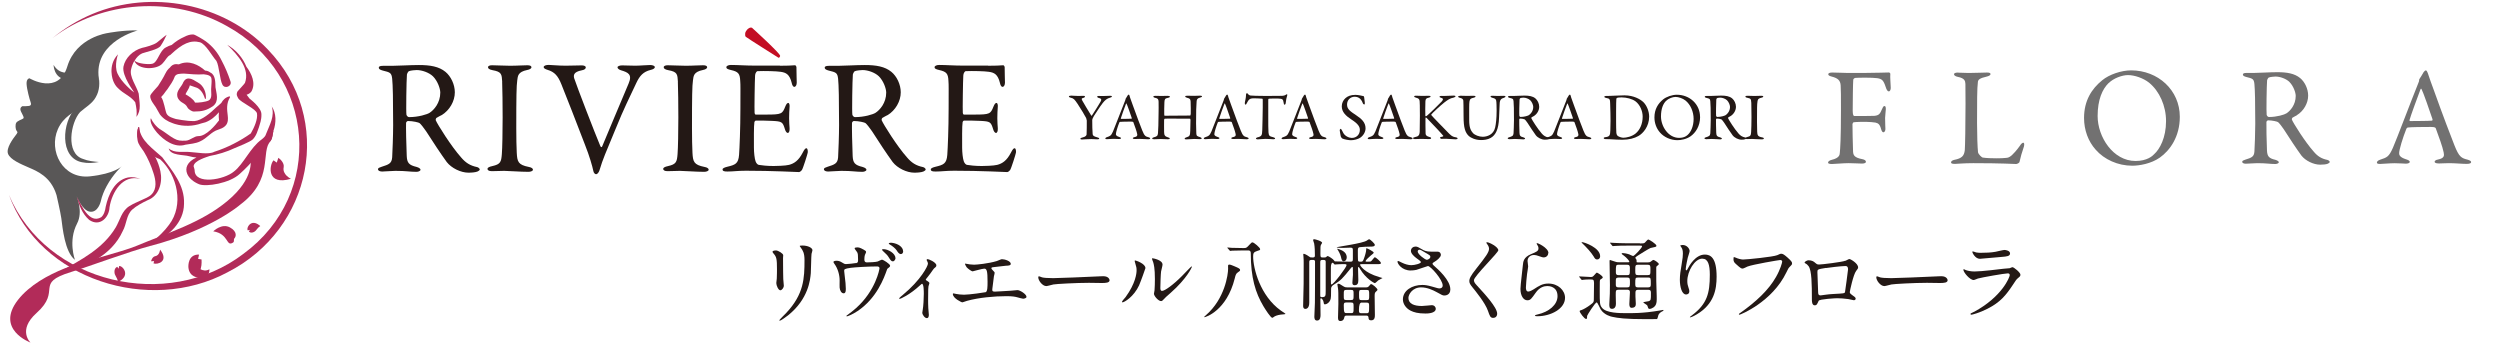 <?xml version="1.0" encoding="UTF-8"?><svg id="_レイヤー_2" xmlns="http://www.w3.org/2000/svg" xmlns:xlink="http://www.w3.org/1999/xlink" viewBox="0 0 412.18 56.49"><defs><style>.cls-1{fill:none;}.cls-2{clip-path:url(#clippath);}.cls-3{fill:#c30d23;}.cls-4{fill:#b22b59;}.cls-5{fill:#231815;}.cls-6{fill:#727171;}.cls-7{fill:#595757;}</style><clipPath id="clippath"><rect class="cls-1" width="412.18" height="56.49"/></clipPath></defs><g id="_レイヤー_1-2"><g class="cls-2"><g><g><path class="cls-5" d="m127.94,41.29c.36,0,1.19.52,1.19.78,0,.07-.03.42-.03.49,0,1.74.03,3.09.04,3.45.02.18.09.93.09,1.08,0,.39-.35.77-.57.77-.33,0-.67-.79-.67-1.19,0-.12.08-.63.08-.75.03-.67.03-1.26.03-1.53,0-1.68-.07-2.02-.54-2.56-.12-.13-.19-.23-.19-.35,0-.1.24-.19.58-.19Zm4.12-.42c-.18-.24-.2-.27-.2-.3,0-.05,0-.09.44-.09.9,0,1.65.38,1.65.77,0,.13-.12.44-.15.6-.06.4-.08,2.65-.12,3.18-.09,1.06-.38,4.27-3.75,6.96-.44.34-1.19.88-1.35.88-.06,0-.09-.03-.09-.08,0-.06.97-1.02,1.15-1.21,2.9-3.09,3-5.7,3-8.7,0-1.17-.27-1.56-.58-2.01Z"/><path class="cls-5" d="m141.14,43.39c.33-.08.33-.23.33-.62,0-.7-.02-.94-.15-1.19-.06-.1-.42-.54-.42-.64,0-.14.34-.15.45-.15.24,0,.42.02,1.08.39.3.18.36.21.36.4,0,.08-.17.39-.19.45-.06.14-.09.48-.09.75,0,.25.06.48.43.48.35,0,1.47-.04,1.77-.15.1-.03.6-.3.72-.3.17,0,1.32.71,1.32.99,0,.15-.08.21-.17.29-.27.19-.3.22-.36.42-.45,1.27-1.65,4.65-4.84,6.78-.85.57-1.65.87-1.75.87-.05,0-.08-.03-.08-.06s0-.06.1-.12c.52-.36,1.02-.77,1.5-1.19,3.22-2.88,3.85-6.38,3.85-6.55,0-.31-.26-.31-.47-.31-1.32,0-3.52.13-4.23.22-1.12.15-1.12.27-1.12.51,0,.04.06.58.07.66.14,1.17.2,1.65.2,2.28,0,.28,0,.76-.35.76-.38,0-.63-.46-.67-.94-.02-.18,0-.75,0-1.2,0-.9-.3-1.95-.84-2.69-.06-.09-.18-.25-.18-.35,0-.12.27-.19.52-.19.31,0,.57.09.83.25.38.24.49.3.73.3.27,0,1.4-.12,1.63-.17Zm6.51-.84c0,.18-.18.54-.45.54-.24,0-.36-.17-.71-.72-.18-.3-.35-.45-.89-.96-.03-.03-.18-.17-.18-.24,0-.09.21-.09.25-.09.72,0,1.96.67,1.96,1.47Zm1.26-1.11c0,.24-.15.45-.38.45-.3,0-.5-.3-.71-.63-.17-.27-.68-.71-1.12-.95-.14-.06-.17-.13-.17-.16,0-.11.3-.15.54-.12.99.13,1.83.69,1.83,1.41Z"/><path class="cls-5" d="m152.66,46.18c.25.17.57.32.57.51,0,.07-.13.42-.15.51-.03.2-.06.44-.06,2.16,0,.39,0,.87.03,1.44,0,.15.09.92.09,1.08,0,.12,0,.57-.33.57-.36,0-.75-.58-.75-.89,0-.06,0-.1.08-.54.1-.54.17-1.83.17-2.58,0-.38,0-1.65-.3-1.65-.04,0-.07.03-.31.24-1.75,1.62-3.27,2.25-3.36,2.25-.08,0-.09-.06-.09-.09,0-.08.45-.45.6-.57,2.98-2.46,4.14-4.77,4.14-5.15,0-.09-.03-.23-.1-.36-.02-.03-.12-.21-.12-.24,0-.09.09-.15.17-.15.17,0,1.44.52,1.44,1.04,0,.12-.06.23-.12.27-.28.24-.31.25-.46.48-.33.49-.42.6-1.17,1.56,0,.03.03.09.06.1Z"/><path class="cls-5" d="m159.33,43.49c.23.07.9.15,1.26.15.45,0,2.35-.18,3.75-.6.13-.03.71-.31.84-.31.46,0,1.47.31,1.47.77,0,.28-.42.3-.78.31-.34.02-1.88.23-2.19.25-.06,0-.23.03-.23.17,0,.08.06.15.14.23.36.38.4.42.4.54,0,.09-.1.48-.12.55-.06.6-.17,1.38-.26,2.07,0,.08-.01.14-.01.17,0,.23.1.29.45.29.3,0,2.19-.13,2.6-.15.18-.02.94-.1,1.11-.1.4,0,1.48.67,1.48,1.11,0,.27-.51.31-.56.31-.12,0-.76-.18-.94-.23-.33-.09-.77-.19-1.81-.19-2.01,0-4.59.24-6.49.77-.14.03-.69.25-.81.25-.06,0-1.53-.65-1.53-1.38,0-.06.03-.1.1-.1s.38.07.44.09c.3.06.81.13,1.3.13.85,0,3.48-.38,3.58-.42.3-.13.3-.97.3-1.72,0-1.77-.12-2.16-.54-2.16-.31,0-1.87.45-1.93.45-.15,0-.75-.41-.98-.68-.15-.21-.31-.54-.25-.6.01-.02.19.03.21.04Z"/><path class="cls-5" d="m181.56,45.55c.09,0,.25-.01.33-.01.91,0,1.05.55,1.05.66,0,.42-.62.46-1.25.46-.34,0-1.84-.03-2.15-.03-2.07,0-5.5.19-5.86.27-.18.03-.99.27-1.17.27-.65,0-1.33-.93-1.33-1.44,0-.09.04-.18.12-.18s.44.17.51.18c.25.07.87.13,1.83.13.5,0,5.73-.19,7.92-.31Z"/><path class="cls-5" d="m187.83,47c-.9,1.95-2.48,2.85-2.77,2.85-.06,0-.08-.05-.08-.08,0-.12.48-.65.6-.79,1.65-2.27,1.81-3.9,1.81-4.4,0-.39-.02-.55-.25-1.29-.03-.1-.06-.19-.06-.27,0-.05.02-.08.08-.08.1,0,1.69.51,1.69,1.27,0,.04-.77,2.21-1.02,2.77Zm2.43,1.4c0-.08.08-.46.09-.54.04-.29.06-1.47.06-1.84,0-1.83-.18-2.45-.29-2.82-.03-.07-.19-.46-.19-.54,0-.06.06-.08.09-.08.08,0,1.65.27,1.65,1.05,0,.18-.21.96-.24,1.12-.06.41-.12,2.22-.12,2.71,0,.2.01.5.28.5.45,0,1.83-.99,3.27-2.44.25-.25,1.53-1.6,1.59-1.6.03,0,.06.03.06.06,0,.12-.87,1.98-3.49,4.29-.78.68-.93.83-1.04.96-.25.29-.39.39-.5.41-.43.07-1.23-.81-1.23-1.23Z"/><path class="cls-5" d="m204.45,44.53c0,.12-.03.15-.42.42-.27.18-.34.49-.46.97-1.33,5.28-4.77,6.38-5.01,6.38-.02,0-.03-.02-.03-.04s.03-.06.3-.3c3.12-2.71,3.65-6.72,3.65-7.65,0-.17-.02-.47,0-.56.03-.1.12-.13.22-.13.14,0,.6.18.8.27.78.33.96.42.96.65Zm-2.04-3.6q-.06-.08-.06-.1s.03-.03.04-.03c.1,0,.57.05.67.06.18,0,1.2.04,2.01.04.42,0,.48-.06.93-.55.33-.36.38-.39.5-.39.24,0,1.26.87,1.26,1.11,0,.17-.04.18-.49.31-.57.18-.66.36-.66.9,0,1.96,1.15,6.49,4.56,8.92.12.09.75.5.75.51,0,.1-.03.1-.32.12-.63.03-1.14.17-1.44.33-.06.03-.31.24-.39.24-.27,0-1.16-1.4-1.47-1.92-1.3-2.18-2.08-4.68-2.08-8.73,0-.45-.28-.46-.46-.46h-.71c-.36,0-1.38.02-1.89.04-.04,0-.27.04-.33.04-.04,0-.08-.04-.12-.1l-.3-.34Z"/><path class="cls-5" d="m216.17,42.86c-.3,0-.31.17-.31.39v6.66c0,.93-.48,1.02-.63,1.02-.38,0-.38-.4-.38-.51,0-.24,0-.67.02-.92.07-2.42.07-2.79.07-6.15,0-.21,0-.73-.04-1.11,0-.03-.03-.19-.03-.25s.01-.15.1-.15c.04,0,.36.09.9.48.18.13.22.13.6.13.32,0,.32-.18.32-.38,0-.65-.02-1.29-.12-1.92-.02-.09-.18-.5-.18-.58s.08-.13.2-.13c.13,0,1.29.31,1.29.6,0,.06-.18.29-.19.33-.09.2-.09.31-.09,1.41,0,.52,0,.67.33.67h.32c.12,0,.22,0,.33-.1.12-.12.14-.13.23-.13.15,0,.92.52,1.02.7.09.15.09.18.27.18.35,0,1.88.04,2.19.04h.25c.24,0,.41,0,.41-.38v-1.38c0-.34.01-.55-.35-.55-.19,0-1.08.04-1.27.04-.18,0-1.05,0-1.05-.09,0-.1,4.38-.64,5.02-1.15.17-.12.24-.18.35-.18.15,0,.92.71.92.92,0,.29-.45.29-.68.29-.52,0-1.26.03-1.77.09-.35.03-.35.27-.35.62,0,.21,0,1.53.04,1.63.06.15.23.15.44.15.29,0,.36-.07.51-.48.2-.51.38-1.2.38-1.47,0-.25,0-.27.08-.27.1,0,1.17.54,1.17.73,0,.09-.27.3-.5.48-.22.17-.85.78-.85.9,0,.1.12.1.15.1.55,0,.61,0,.72-.04.14-.06.54-.69.67-.69s.99.73.99.94c0,.2-.08.2-.79.2h-2.4c-.14,0-.24,0-.24.13,0,.04.57,1.25,3.19,2.01.18.05.51.14.51.15s-.6.31-.71.39c-.09.06-.45.45-.56.45-.13,0-1.51-.78-2.43-2.33-.04-.09-.21-.34-.25-.34s-.09.03-.09.17c0,.31.05,1.71.05,1.99,0,.57-.14.85-.6.85-.14,0-.38,0-.38-.42,0-.07.09-1.08.09-1.29,0-.13,0-1.09-.01-1.18-.02-.04-.03-.12-.09-.12-.07,0-.18.12-.23.18-1.39,1.74-1.63,2.02-2.91,2.8-.25.15-.36.4-.36.58,0,1.31-.02,1.36-.06,1.65-.14.71-.75.96-.96.96-.17,0-.18-.12-.23-.42-.03-.21-.25-.58-.42-.58-.06,0-.1.02-.1.21,0,.4.03,2.16.03,2.52,0,.25,0,.94-.57.94-.45,0-.45-.46-.45-.67,0-.36.09-1.92.09-2.25.02-.44.02-5.19.02-5.82v-1.04c-.05-.22-.21-.22-.32-.22h-.3Zm1.84,0c-.31,0-.34.09-.34.46v5.38c0,.24.06.29.24.29.65,0,.66-.17.66-1.06v-4.67c0-.24,0-.4-.31-.4h-.24Zm1.68.46c-.13,0-.19.24-.21.3-.06.23-.06.36-.06,1.67,0,.63,0,1.33.02,1.46,0,.06.01.15.09.15.35,0,2.48-2.85,2.48-3.18,0-.17-.17-.17-.3-.17-.3,0-1.14,0-1.41.04-.03,0-.18.03-.21.03-.06,0-.08-.03-.24-.21-.03-.04-.07-.09-.15-.09Zm2.35-.9c0,.42-.24.65-.46.65-.35,0-.39-.27-.47-.62-.04-.21-.19-.67-.51-1.19-.14-.21-.15-.22-.15-.24,0-.06.67.19.81.27.72.38.78.9.78,1.12Zm0,9.61c-.3,0-.36.09-.41.33-.1.57-.57.57-.63.57-.25,0-.4-.1-.4-.54,0-.33.06-1.94.06-2.31,0-1.74,0-2.11-.06-2.53-.02-.09-.1-.53-.1-.62,0-.1.04-.15.17-.15.15,0,.22.04.78.4.31.2.45.2.65.2h3.09c.21,0,.36,0,.57-.27.14-.18.21-.27.3-.27.23,0,1.05.71,1.05.93,0,.09-.13.21-.3.36-.14.13-.17.3-.17.69,0,.43.04,2.58.04,3.07,0,.35,0,.92-.6.92-.42,0-.44-.23-.45-.46-.02-.29-.21-.32-.38-.32h-3.21Zm.65-2.56c.48,0,.48-.09.48-.9,0-.69,0-.78-.48-.78h-.66c-.48,0-.48.09-.48.88,0,.72,0,.8.48.8h.66Zm.01,2.16c.47,0,.47-.09.47-.98,0-.66,0-.78-.47-.78h-.69c-.24,0-.46,0-.46.4,0,1.35.1,1.35.51,1.35h.64Zm1.79-1.75q-.44,0-.44,1.25c0,.46.09.51.44.51h.79c.44,0,.45-.1.45-1.21,0-.41-.03-.54-.44-.54h-.81Zm0-2.08c-.42,0-.42.09-.42.72,0,.87,0,.96.42.96h.81c.44,0,.44-.09.44-.8,0-.79,0-.88-.44-.88h-.81Z"/><path class="cls-5" d="m232.62,44.6c-1.54,0-2.21-1.15-2.21-1.44,0-.08.02-.13.12-.13.06,0,.31.13.61.28.5.24,1.06.41,1.54.41.57,0,1.59-.27,1.59-.51,0-.13-.49-.48-.69-.61-.4-.29-.96-.79-.96-1.23,0-.48.41-.72.75-.72.31,0,.46.09,1.16.5.19.12.6.34,1.41.34.18,0,.94-.01,1.11,0,.51.05.51.5.51.54,0,.39-.71.93-.92,1.05-.4.25-.45.28-.45.39s.09.21.18.29c.78.69,2.75,2.43,2.75,3.96,0,1-.9,1-.99,1-.27,0-.38-.06-1.27-.56-.57-.31-1.53-.78-2.55-.78-1.46,0-2.1,1.19-2.1,1.74,0,.96.94,1.33,2.22,1.33.25,0,1.53-.13,1.56-.13.5-.04.73.33.73.58,0,.79-1.44.79-1.71.79-1.25,0-1.91-.21-2.42-.46-.77-.38-1.29-1.12-1.29-1.86,0-1.49,1.53-2.39,3.19-2.39.36,0,.79.03,1.62.27.93.27,1.02.3,1.23.3.17,0,.52-.08.52-.48,0-.98-2-3.21-2.43-3.21-.09,0-1.59.55-1.9.63-.45.1-.87.1-.93.1Zm2.64-1.77c.09,0,.56-.15.56-.48,0-.19-.05-.24-.52-.52-.99-.6-1.11-.66-1.28-.66-.1,0-.28.08-.28.27,0,.36.54.79.66.89.21.17.68.51.87.51Z"/><path class="cls-5" d="m245.18,39.94c.36,0,1.85.77,1.85,1.32,0,.4-4.02,4.29-4.02,4.93,0,.25.12.48.45.83,1.33,1.45,3.38,3.66,3.38,4.69,0,.49-.33.7-.65.7-.47,0-.56-.28-.87-1.17-.46-1.32-2.1-3.31-2.49-3.79-.47-.57-.58-.8-.58-1.11,0-.4.19-.85,1.21-2.13,1.48-1.86,2.04-2.64,2.04-3.19,0-.31-.14-.54-.38-.87-.05-.08-.08-.14-.05-.18.02-.03.06-.03.1-.03Z"/><path class="cls-5" d="m255.27,41.72c0,.3-.24.72-.77.72-.13,0-.21-.01-.88-.25-.24-.09-.48-.15-.71-.15-.62,0-1.06.42-1.06.99,0,.13.1.78.1.91s-.15,1.02-.18,1.23c-.07.56-.19,1.83-.19,2.21,0,.23.02.69.39.69.28,0,.72-.27.87-.36.92-.6,1.48-.96,2.44-.96,1.6,0,2.75,1.12,2.75,2.35,0,1.83-2.38,3.04-4.56,3.04-.19,0-.4,0-.4-.12,0-.08.33-.15.44-.18,1.88-.42,3.28-1.6,3.28-3.01,0-1.58-1.36-1.67-1.66-1.67-.53,0-1.29.17-1.95,1.12-.69.97-.85,1.23-1.36,1.23-.63,0-1.14-.72-1.14-1.88,0-.63.36-3.39.4-3.94.05-.52.1-1.29,1.37-1.8.84-.35,1.2-.5,1.2-.93,0-.29-.1-.45-.25-.67-.03-.06-.07-.15-.03-.2.1-.09,1.92.78,1.92,1.62Z"/><path class="cls-5" d="m260.42,45.7q-.08-.07-.08-.09s.03-.04.06-.04c.27,0,1.58.1,1.88.1.27,0,.35-.06.56-.3.33-.38.38-.42.45-.42s.96.52.96.79c0,.04-.01.07-.03.09-.04.06-.31.23-.38.27-.09.09-.09.25-.09,1.83,0,2.08,0,2.35.38,2.82.69.88,2.95.88,3.99.88.75,0,2.71.06,5.55-.44.07-.02.42-.09.51-.09.03,0,.09,0,.09.06,0,.01-.01.07-.12.13-.35.18-.53.29-.72.63-.04.09-.13.6-.23.68-.03.02-1.71.02-1.95.02-3.24,0-4.54-.18-5.46-.39-.21-.04-1.29-.3-1.88-1.21-.12-.18-.52-1.16-.66-1.16-.25,0-1.58,2.12-1.58,2.22-.01.46-.03.51-.17.51-.28,0-1.06-1.06-1.06-1.29,0-.1.17-.15.32-.19.28-.08.99-.5,1.39-.81.63-.46.63-.48.63-1.12,0-.34.03-2.13.03-2.52-.02-.51-.09-.58-.51-.58-.03,0-.85-.01-1.26.05-.03,0-.18.03-.21.03-.06,0-.09-.03-.13-.1l-.29-.35Zm2.92-2.92c-.25,0-.38-.1-.6-.51-.03-.04-.43-.73-1.41-1.71-.09-.09-.58-.56-.58-.57,0-.06.09-.06.13-.06.3,0,2.94.9,2.94,2.32,0,.24-.13.52-.48.52Zm7.03-2.64c.52,0,.65,0,.83-.14.07-.06.44-.52.55-.52.14,0,1.35.75,1.35,1.04,0,.1-.09.17-.19.19-.1.03-.68.14-.79.18-.3.12-1.68.99-2,1.19-.08.04-.51.33-.51.43,0,.04.16.23.18.27.04.08.04.17.04.41,0,.07.08.07.29.07h1.53c.17,0,.33,0,.5-.12.06-.03.35-.29.44-.29.19,0,.9.5.9.67,0,.12-.12.2-.24.29-.18.12-.18.19-.18.45,0,2.08,0,2.31.04,3.36.04.92.04,1.53.04,1.73,0,.65-.13,1.04-.5,1.31-.16.12-.48.27-.67.27-.17,0-.23-.1-.25-.17-.02-.04-.1-.35-.15-.41-.08-.1-.65-.44-.65-.49,0-.09.75-.15.88-.2.38-.13.38-.24.38-1.32,0-.31,0-.56-.45-.56h-1.64c-.44,0-.46.23-.46.52v.57c0,.17.06,1,.06,1.2,0,.27-.03.68-.71.68-.31,0-.36-.38-.36-.62,0-.28.1-1.63.1-1.95,0-.41-.29-.41-.45-.41h-1.41c-.48,0-.48.12-.48.93,0,.19.03,1.17.03,1.38,0,.83-.54.84-.63.84-.44,0-.46-.33-.46-.75,0-.15.03-.72.04-.85.04-.58.06-1.05.06-2.31,0-.56-.06-3.3-.06-3.93,0-.12,0-.21.09-.21.03,0,.77.26.83.27.34.12.54.1.71.1h1.45c.09,0,.18,0,.18-.12,0-.1-.41-.6-.87-.95-.33-.24-.39-.27-.39-.36,0-.08.15-.08.19-.08.15,0,.57.05,1.05.21.09.03.54.27.65.27.21,0,1.47-1.35,1.47-1.59,0-.12-.09-.12-.28-.12h-2.31c-.36,0-1.36,0-1.89.05-.05,0-.27.03-.32.03-.06,0-.09-.03-.13-.09l-.29-.35q-.07-.07-.07-.1s.03-.03.06-.03c.09,0,.55.04.66.04.42.02,1.2.06,2.06.06h2.16Zm-3.51,5.62c-.13,0-.33.02-.42.18-.04.09-.04.17-.04.94,0,.25,0,.5.46.5h1.41c.46,0,.46-.17.46-.87,0-.55,0-.75-.46-.75h-1.41Zm-.02-2.11c-.43,0-.43.12-.43,1.19,0,.24,0,.52.43.52h1.44c.44,0,.44-.1.44-1.15,0-.27,0-.56-.44-.56h-1.44Zm4.8,1.71c.47,0,.47-.09.47-1,0-.51,0-.71-.47-.71h-1.57c-.46,0-.46.13-.46.96,0,.58,0,.75.46.75h1.57Zm.09,2.02c.44,0,.44-.23.44-.58,0-.93,0-1.04-.44-1.04h-1.68c-.44,0-.44.1-.44,1,0,.41,0,.62.44.62h1.68Z"/><path class="cls-5" d="m280.67,42.64c-1.27,0-2.48,2.1-2.48,3.69,0,.48.08.75.2,1.11.1.28.13.4.13.57,0,.5-.4.54-.54.54-.69,0-1.02-1.25-1.02-2.43,0-.77.12-1.56.27-2.39.21-1.23.23-1.56.23-1.92,0-.52-.09-.75-.19-.93-.03-.06-.25-.36-.25-.39s.18-.1.4-.1c.69,0,1.15.6,1.15,1,0,.18-.27.94-.31,1.11-.03.12-.33,1.49-.33,1.86,0,.05,0,.21.12.21.08,0,.17-.18.27-.38.17-.33,1.19-2.22,2.76-2.22.93,0,1.94.5,1.94,3.65,0,2.11-.42,4.51-3.27,6.21-.6.36-1.02.5-1.08.5-.03,0-.06-.02-.06-.04,0-.04.03-.08.38-.33,2.46-1.86,2.91-3.6,2.91-6.66,0-1.65-.3-2.65-1.21-2.65Z"/><path class="cls-5" d="m286.13,42.46c.34.17.93.33,1.24.33.62,0,5.01-.44,5.65-.72.47-.21.52-.24.63-.24.33,0,.57.21,1.04.61.67.6.77.77.77.98,0,.2-.08.27-.35.54-.24.23-.3.35-.58.94-2.35,4.89-7.59,6.99-7.74,6.99-.07,0-.1-.06-.1-.09,0-.06.04-.09.2-.19,2.61-1.83,4.72-3.81,5.92-5.94.74-1.29,1.02-2.38,1.02-2.53,0-.26-.25-.27-.33-.27-.17,0-4.53.73-5.4,1.08-.12.06-.66.33-.78.33-.19,0-.3,0-1.08-.72-.29-.26-.44-.41-.44-.84,0-.12.02-.19.04-.34.08,0,.17.04.29.09Z"/><path class="cls-5" d="m304.26,43c.51-.25.55-.29.67-.29.18,0,1.42.72,1.42,1.37,0,.18-.06.24-.33.6-.45.57-1.04,3.3-1.04,3.48,0,.21.08.27.79.78.08.06.18.18.18.31,0,.18-.2.25-.29.25-.13,0-.78-.18-.92-.19-.6-.09-1.41-.14-1.86-.14-.25,0-2.9.14-3.03.42-.29.63-.33.75-.66.75-.46,0-.46-.72-.46-.9,0-2.62-.03-4.84-.54-5.55-.23-.3-.29-.33-.6-.51-.04-.03-.06-.06-.06-.09,0-.15.42-.38.63-.38.61,0,.9.24,1.03.35.39.33.41.35.77.35.42,0,3.87-.42,4.27-.62Zm-3.21,1.17c-1.41.23-1.41.25-1.41.69,0,.46.12,2.81.12,3.33s.27.51.42.51c.1,0,.65-.09.98-.13.21-.03.67-.08,1.11-.1,1.67-.09,1.85-.09,1.92-.31.02-.05.5-3.6.5-3.73,0-.17,0-.57-.41-.57-.7,0-2.88.27-3.22.33Z"/><path class="cls-5" d="m319.73,45.55c.09,0,.25-.01.33-.01.91,0,1.05.55,1.05.66,0,.42-.62.46-1.25.46-.34,0-1.84-.03-2.15-.03-2.07,0-5.5.19-5.86.27-.18.03-.99.27-1.17.27-.65,0-1.33-.93-1.33-1.44,0-.09.04-.18.12-.18s.44.17.51.18c.25.07.87.13,1.83.13.5,0,5.73-.19,7.92-.31Z"/><path class="cls-5" d="m325.44,51.43c4.68-2.52,5.91-5.76,5.91-6.07,0-.18-.1-.29-.31-.29-.51,0-4.27.66-4.94.85-.1.03-.58.25-.69.25-.65,0-1.71-1.29-1.71-1.71,0-.04.04-.07.09-.07s.22.1.27.12c.28.12.85.25,1.48.25,1.23,0,4.21-.39,4.77-.45.03,0,1.02-.09,1.04-.09.07-.03.36-.17.44-.17.25,0,1.32.89,1.32,1.23,0,.23-.06.29-.4.57-.26.21-.41.44-.81,1.06-1.19,1.8-2.12,2.93-4.23,4-1.33.68-2.52.98-2.65.98-.12,0-.14-.09-.14-.12s.02-.07.03-.09c.03-.03.45-.23.54-.27Zm.38-9.81c.24.06.58.06.79.06.7,0,1.69-.03,2.4-.17.22-.04,1.26-.3,1.47-.3.25,0,.92.13.92.57,0,.46-.52.51-1.4.58-.24.03-3.46.31-3.57.31-.79,0-1.25-1.02-1.25-1.12,0-.08.03-.1.09-.1.09,0,.45.15.54.17Z"/></g><g><g><path class="cls-4" d="m33.07,44.38c.02-.06.03-.12.05-.19.17-.54.11-1.41.11-1.41l-.57-.1.16-.71c-1.84-.05-1.79,1.85-1.75,2.19.18,1.49,1.5,1.67,2.18,1.66.05,0,.11,0,.16,0,.07,0,.12,0,.16-.01-.01,0-.02,0-.04,0,.04,0,.08,0,.12-.01.91-.15.88-1.41.88-1.41-.57.34-1.11.19-1.47,0Z"/><path class="cls-4" d="m33.66,45.8s-.03,0-.08.01c.05,0,.08-.01.08-.01Z"/></g><path class="cls-4" d="m19.46,46.48s.98-.39,1.15-1.16c.18-.77-.56-1.52-.97-1.46l-.08.44-.23-.31s-.48.16-.46.84c.02.68.41.75.59,1.65Z"/><path class="cls-4" d="m35.17,38.13s1.39-1.37,2.73-.64c1.3.71.98,1.57.76,1.79-.21.21.05.53-.25.72-1.17.74-.63-1.44-3.25-1.86Z"/><path class="cls-4" d="m42.9,37.26s-.62-.62-1.26-.5c-.65.12-.98.92-.8,1.22l.36-.08-.16.28s.27.32.79.08c.51-.24.44-.56,1.07-.98Z"/><path class="cls-4" d="m26.39,41.16s-.06.95-.8,1.08c-.42.07-.65.62-.68.84l.5-.03-.1.38c.62.24,2.63-.29,1.08-2.28Z"/><path class="cls-4" d="m47.95,29.47s-1.43-.67-1.18-1.89c.14-.69-.57-1.37-.88-1.56l-.26.79-.53-.38c-.74.82-1.15,4.23,2.86,3.05Z"/><path class="cls-7" d="m12.34,42.83c-1.66-1.3-2.02-5.26-2.23-6.84-.14-1-.79-3.82-.79-3.82-.94-3.1-3.28-3.98-4.58-4.55s-3.05-1.29-3.42-2.27c-.35-.94.88-2.54,1.25-3.03s.37-.49.17-.76c-.2-.26-.25-1.01-.06-1.32s.89-.54,1.12-.68.02-.43-.33-1.15c-.36-.71.26-.91.26-.91,0,0,.2.05.99-.03.43-.04.45-.31.31-.68-.14-.37-.61-2.08-.65-2.96s.48-.92.48-.92c0,0,4.78,2.86,6.24-1.96,1.47-4.83,6.65-5.5,6.65-5.5,0,0,2.52-.5,4.97-.43,0,0-6.91,1.73-6.48,7.42.43,5.69-4.9,4.75-6.7,8.86-1.57,3.59.8,8.25,5.26,7.78,4.1-.43,5.26-1.66,5.26-1.66,0,0-1.43,1.31-2.49,3.29-.41.76-.77,1.62-.97,2.54,0,0-.43,1.8-1.73,1.66s-2.23-2.52-2.23-2.52c0,0,1.1,2.51.07,4.46-1.51,2.88-.36,5.98-.36,5.98Z"/><path class="cls-7" d="m16.23,12.44c.24,1.14.22,2.46-.44,3.58-.54,1.04-1.82,1.76-2.58,2.45-1.58,1.73-2.43,6.84.47,7.73.82.34,1.73.43,2.63.51-.92.17-1.86.24-2.79.04-3.76-.72-3.31-6.68-1.02-8.98.43-.42,1.05-.72,1.52-1.04,1.5-.93,2.17-2.49,2.22-4.28h0Z"/><path class="cls-7" d="m11.4,11.94s-1.58.43-2.57-1.24c0,0,.03,2.15,1.99,2.39"/><path class="cls-4" d="m12.63,32.39c.77,1.39,2.07,4.61,4.06,3.42.45-.38.66-1.11.74-1.74.44-1.99,1.47-4.34,3.67-4.81.7-.13,1.42,0,2.05.25-2.93-.82-4.69,2.17-5.09,4.66-.06,1.65-1.58,3.3-3.35,2.09-1.17-1.02-1.67-2.44-2.07-3.87h0Z"/><path class="cls-4" d="m37.92,16.03s.02-.07,0-.1c0,0,0,0-.02,0-.02-.03-.05-.05-.09-.04-.63.16-1.05.57-1.33,1.09-.29.26-.57.53-.85.74-.88.87-2.37,2.14-3.55,2.24-.7.01-1.4-.05-2.1-.17-.36-.07-.69-.12-.99-.17-.29-.09-.57-.18-.83-.29-.34-.17-.5-.28-.68-.56-.25-.48-.45-2.19-.91-2.77.28-.28.53-.6.77-.96.09-.12.18-.24.27-.34.45-.66.95-1.34,1.23-2.14-.01,0,.2-.28.52-.35.3-.05.62-.07.95-.08.99.08,2.25.21,3.23.12.02,0,.04,0,.06,0,.66.08,1.26.21,1.27.79.05.4-.02.88-.04,1.36-.1.75.27,1.77-.42,2.16-.48.26-1.73.39-2.23.36,0,0,0,0-.01,0,0,0-.01-.02-.04-.05-.21-.51-1.11-1.09-1.53-1.31,0-.2.55-.89.66-1.36.01-.06.03-.1.04-.13.25.07.8.28.93.32.75.18,1.29.97,1.55,1.85.02.09.16.08.17-.01.05-.94-.32-2.1-1.36-2.65-.57-.28-.75-.59-1.54-.64-.54.03-.8.5-.94.87-.38.72-1.26,1.4-.75,2.42.48.83,1.14.68,1.54,1.47.11.27.71.7,1.08.69,1.32,0,2.07-.17,3.15-.9,1.05-.83.53-2.13.4-3.1-.03-.83.01-2.04-.85-2.43-.27-.22-.65-.34-.98-.33,0,0,.11,0,.11,0-1.02-.91-2.65-1.8-4.31-1.02-.16-.01-.31-.04-.48-.04-.44.01-.77.25-1.01.58-.3.24-.55.56-.75,1.01l.05-.13c-.18.38-.39.77-.63,1.16-.2.33-.41.67-.62.99-.2.26-1.28,1.32-1.29,1.64-.03.66.62,1.4.91,1.84.22.35.38.71.69,1.21.55.72,1.28,1.16,2.1,1.44.09.04.18.07.28.1.06.02.11.04.17.05,1.35.41,2.92.37,4.26-.11.24-.06.48-.12.7-.19.92-.35,1.61-.95,2.21-1.65-.04.47-.04.94.02,1.34-.57.77-2.12,2.62-3.39,2.59-.74,0-1.3.69-2.06.75-.95.03-1.29.02-1.98-.36-.58-.3-1.6-1.12-2.16-1.44-.74-.42-1.41-1.33-1.64-1.9-.3.69.56,1.85,1.01,2.38,1.14,1.27,2.91,2.55,4.68,1.99.74-.13,1.68-.19,2.38-.53,1.22-.53,1.84-1.6,3.05-1.96.37-.15.79-.22,1.24-.71.39-.47.37-1.09.31-1.59-.13-1.04-.24-2.01.37-3.03,0-.01.02-.02.03-.04Z"/><path class="cls-4" d="m44.79,17.5c.55,1.68-.34,3.07-.9,4.53-.13.44-.34.63-.75.96-1.85,1.3-2.99,4.08-4.56,5.28-1.62,1.39-6.47,2.23-6.49-.18,0-.18-.15-.57-.17-.68.06-.97,2.31-1.55,2.64-1.69,1.34-.24,2.82-.68,4.17-1.32.47-.22,2.46-.95,2.97-1.44.65-.71.76-1.44.99-1.98.15-.54.44-1.21.41-2.14.01-1.12-1.87-2.5-1.96-2.59l-.44-.58s-.02-.05-.03-.07c.15,0,.59-.22.79-.53.74-1.33.05-2.9-.84-4.08-.6-1.49-1.73-2.79-3.16-3.6,1.87,1.78,3.75,3.99,2.93,6.27-.06.16-1.16,1.31-1.22,1.4-.3.56-.03.85.11,1.15.47.73,2.96,1.73,3.09,2.5.14.93-.41,2.24-1.02,3.29-1.71,1.22-3.92,2.37-6.01,3.02-.94.53-2.98.09-4.07.04-1.09-.11-2.49.24-3.46-.59.31,1.23,2.49,1.01,3.39,1.29.37.11.78.17,1.19.21-1.55.71-1.92,1.76-1.52,2.71.29.69,1,1.31,1.96,1.7,1.15.46,5.05-.15,6.72-1.73,1.9-1.69,3.33-3.6,5.05-5.41.37-.52.32-1.13.48-1.66.47-1.3.5-2.94-.3-4.07Zm-5.31-2.72s.04-.03.06-.04c.05-.02,0,0-.06.04Zm.61,1.3c.06-.02.1-.07.15-.1,0,0,0,0,0,.01-.11.09-.23.13-.16.09Z"/><path class="cls-4" d="m22.16,15.29c-.03-.11-2.11-2.78-1.8-4.33.28-1.4,1.54-2.64,3.07-3.07.59-.12,1.95-.49,2.46-.89.52-.39,1.02-.87,1.59-1.27-.29.64-.6,1.24-1,1.84-.4.6-2.34.97-3.05,1.23-.52.23-.93.68-1.24,1.21.54.51,2.42.66,2.96.49.88-.25,1.17-2.21,2.23-2.7.3-.17.61-.3.93-.39.63-.55,1.35-1.03,2.11-1.35.41-.22.95-.41,1.45-.38.3.02,1.69.86,2.07,1.14,1.14.85,1.97,1.87,2.61,3.18.59,1.11,1.06,2.23,1.45,3.41.29.83-.98,1.33-1.34.52-.43-.82-.52-3.05-.98-3.89-.74-.84-1.72-2.73-2.7-3.07-1.55-.4-2.89.18-4.9,2.09-.56.25-.78.91-1.29,1.41-.93,1.06-4.05,1.11-4.64-.44-.23.41-.42.87-.52,1.34-.37,1.24.9,2.85,1.24,4.07.1,1.37.49,2.75-.39,3.83.14-.75,0-1.6-.18-2.41-.83-1.09-1.86-1.32-2.9-2.38-.36-.34-.57-.74-.74-1.16,0,0-1.01-2.48.8-4.37,0,0-.68,1.81-.09,3.16.63,1.44,2.5,2.99,2.79,3.16Z"/><path class="cls-4" d="m24.87,40.53c10.1-2.7,14.7-6.76,14.7-6.76,5.68-4.24,3.32-8.72,5.04-10.53.37-.52.32-1.13.48-1.66,0,0-2.19,2.01-2.64,3-.45.99-1.17,1.71-1.17,1.71,0,0,.79,3.04-3.79,6.85-4.33,3.61-9.83,5.24-15.04,7.42-2.37.99-9.25,2.67-11.84,3.71-2.63,1.06-5.74,2.73-7.65,5.18-3.79,4.87,2.07,7.03,2.07,7.03,0,0-2.19-2.02.99-4.87,4.24-3.79-.45-4.87,5.68-6.76,3.11-.96,9.33-3.3,13.16-4.33Z"/><path class="cls-4" d="m22.95,20.98c.05,1.15.38,2.26,1.28,2.97,1.11,1.21,1.88,2.69,2.22,4.31.39,1.8-.22,4.02-2.07,4.73-.87.41-1.88.94-2.57,1.56-1,.91-.91,2.38-1.58,3.56-1.81,4.01-6.24,6.13-10.3,6.81,0,0-.05-.13-.05-.13,3.54-1.97,7.11-3.81,9.19-7.28.69-1.15,1-2.79,2.3-3.55.63-.39,1.27-.65,1.9-.94.62-.3,1.29-.52,1.72-.97.93-.95.69-2.37.31-3.52-.38-1.21-.91-2.43-1.58-3.53-.39-.58-.94-1.19-1.04-1.89-.15-.75-.09-1.48.14-2.16l.14.03h0Z"/><path class="cls-4" d="m22.93,20.98c.21,2.22,2.31,3.54,3.82,4.95,1.7,2.29,3.72,4.61,3.59,7.67-.01,3.07-2.59,5.47-5.27,6.43,0,0-.05-.09-.05-.09,1.09-.89,2.09-1.82,2.86-2.89,2.47-3.24,1.4-8.13-1.47-10.78-1.36-.48-3.19-1.84-3.65-3.54-.17-.58-.2-1.24.07-1.79l.1.03h0Z"/><path class="cls-4" d="m1.48,32.14c6.17,14.68,26.2,19.21,38.64,9.72,13.51-9.88,11.85-29.55-2.69-37.55C28.64-.67,16.85-.01,8.64,6.29c1.99-1.63,4.21-2.99,6.6-3.99,9.65-4.05,21.68-1.79,28.93,5.87,11.06,11.5,7.31,29.63-6.69,36.74-12.81,6.86-30.94,1.25-36-12.77h0Z"/></g><g><path class="cls-5" d="m72.8,18.98c-.13.08-.65.32-.84.46-.08.05-.16.3-.11.4.27.65,2.53,4.28,4.18,6.12.73.86,1.46,1.35,2.64,1.59.22.05.43.27.43.38,0,.16-.22.27-.38.35-.32.13-.92.19-1.48.19-1.27,0-2.8-.75-3.58-1.75-.94-1.29-2.32-3.37-3.4-5.07-.38-.57-.92-1.24-1.08-1.35-.11-.11-1.1-.35-1.91-.35-.19,0-.32.24-.32.32-.03.46.03,3.88.11,5.44.05,1.13.35,1.51,1.62,1.81.46.13.65.32.65.46,0,.27-.51.35-.65.35-1.13,0-1.64-.16-3.48-.16-.49,0-1.89.11-2.18.11-.35,0-.7-.11-.7-.38,0-.22.24-.27.59-.4,1.19-.38,1.67-.54,1.75-1.56.05-.83.16-3.69.16-5.31,0-4.15-.05-6.6-.16-7.65-.11-1-.35-1.05-1.56-1.35-.4-.11-.65-.24-.65-.46,0-.19.13-.32.73-.32h1.51c1,0,2.91-.13,4.37-.13,1.86,0,3.31.24,4.39,1.13.89.73,1.54,2.08,1.54,3.37,0,1.46-.86,2.96-2.18,3.77Zm-1.43-6.41c-.65-.62-1.81-1.02-2.67-1.02-.13,0-1,.05-1.29.19-.13.05-.32.46-.32.57-.08.94-.16,6.14-.08,6.6.05.22.27.4.43.4,1.56,0,2.99-.46,3.37-.7.73-.46,1.78-1.64,1.78-3.34,0-.65-.43-1.91-1.21-2.69Z"/><path class="cls-5" d="m82.8,13.48c-.08-1.24-.08-1.64-1.59-1.91-.59-.11-.75-.3-.75-.49,0-.22.3-.32.67-.32.7,0,2.05.08,2.94.08,1.32,0,1.94-.08,2.88-.08.43,0,.67.11.67.32s-.27.38-.7.46c-1.56.32-1.54,1-1.64,1.72-.13.89-.16,2.64-.16,7.92,0,1.48.03,3.15.08,4.02.08,1.46.22,1.97,1.97,2.32.48.08.7.27.7.46,0,.22-.4.35-.73.35-1.37,0-3.29-.16-4.02-.16-.81,0-1.05.05-2.05.05-.51,0-.7-.19-.7-.38s.27-.35.81-.46c1.35-.3,1.46-.7,1.56-1.97.08-.94.13-3.75.13-6.04,0-1.67-.03-5.01-.08-5.9Z"/><path class="cls-5" d="m90.43,10.7c.54,0,1.51.13,2.83.13.94,0,2.05-.05,2.67-.05.35,0,.65.13.65.32s-.13.4-.65.49c-1.43.27-1.37.86-1.27,1.29.46,1.4,3.37,8.95,4.34,11.26.05.05.19.22.27.03.22-.57,3.15-7.49,4.37-10.4.65-1.51-.08-1.83-1.24-2.18-.38-.11-.59-.32-.59-.49,0-.19.35-.32.78-.32.62,0,1.24.05,2.16.05.78,0,1.86-.11,2.43-.11.38,0,.78.11.78.35,0,.22-.32.38-.7.46-1.19.3-1.78.94-2.34,2.13-1.24,2.69-1.91,3.85-3.56,7.92-1.56,3.8-1.91,4.47-2.53,6.52-.11.3-.3.62-.57.62-.16,0-.38-.22-.43-.51-.16-.78-.62-2.43-1.4-4.39-.92-2.45-3.48-8.97-3.88-9.94-.54-1.35-1.1-2.02-2.29-2.37-.32-.11-.62-.22-.62-.46,0-.22.4-.35.81-.35Z"/><path class="cls-5" d="m111.77,13.48c-.08-1.24-.08-1.64-1.59-1.91-.59-.11-.75-.3-.75-.49,0-.22.3-.32.67-.32.7,0,2.05.08,2.94.08,1.32,0,1.94-.08,2.88-.08.43,0,.67.11.67.32s-.27.38-.7.46c-1.56.32-1.54,1-1.64,1.72-.13.89-.16,2.64-.16,7.92,0,1.48.03,3.15.08,4.02.08,1.46.22,1.97,1.97,2.32.48.08.7.27.7.46,0,.22-.4.35-.73.35-1.37,0-3.29-.16-4.02-.16-.81,0-1.05.05-2.05.05-.51,0-.7-.19-.7-.38s.27-.35.81-.46c1.35-.3,1.46-.7,1.56-1.97.08-.94.13-3.75.13-6.04,0-1.67-.03-5.01-.08-5.9Z"/><path class="cls-5" d="m128.59,10.84c.89,0,2.08-.03,2.48-.08.08-.03.22.16.24.3,0,1.24.05,2.02.05,2.56,0,.38-.16.7-.4.7s-.38-.38-.43-.65c-.35-1.43-.94-1.7-1.81-1.83-.7-.11-2.64-.16-3.83-.11-.05,0-.35.13-.4.75-.05.67-.13,5.74-.08,6.14.03.11.05.27.19.27h1.75c2.53,0,2.64-.11,3.13-1.35.16-.4.32-.57.48-.57.19,0,.24.38.22.59-.05.75-.08,1.29-.08,1.94,0,.73.05,1.1.08,1.64.03.49-.11.78-.3.78s-.38-.3-.46-.59c-.38-1.24-.48-1.32-2.13-1.4-.86-.05-1.94-.05-2.67-.05-.11,0-.24.19-.24.24-.11.57-.08,3.07-.08,4.23,0,.78.11,1.81.27,2.24.11.32.32.54.51.59.46.08,1.37.19,2.45.19.32,0,1.97-.03,2.56-.19.86-.22,1.59-.73,2.24-1.99.3-.59.46-.75.62-.75.19,0,.27.43.22.73-.03.22-.78,2.64-.97,2.88-.08.11-.32.32-.46.32-.3,0-4.37-.22-8.76-.22-1.43,0-2.02.13-3.04.13-.51,0-.81-.05-.81-.35,0-.19.32-.32.75-.43,1.35-.32,1.86-.51,1.97-1.97.08-1.13.22-4.31.22-7.65s.03-3.77-.03-4.55c-.05-1.19-.32-1.51-1.51-1.78-.57-.13-.78-.24-.78-.46,0-.24.38-.38.75-.38,1.27,0,2.32.11,4.12.11h3.96Z"/><path class="cls-5" d="m146.32,18.98c-.13.08-.65.32-.84.46-.08.05-.16.3-.11.4.27.65,2.53,4.28,4.18,6.12.73.86,1.46,1.35,2.64,1.59.22.05.43.27.43.38,0,.16-.22.27-.38.35-.32.13-.92.19-1.48.19-1.27,0-2.8-.75-3.58-1.75-.94-1.29-2.32-3.37-3.4-5.07-.38-.57-.92-1.24-1.08-1.35-.11-.11-1.1-.35-1.91-.35-.19,0-.32.24-.32.32-.03.46.03,3.88.11,5.44.05,1.13.35,1.51,1.62,1.81.46.13.65.32.65.46,0,.27-.51.35-.65.35-1.13,0-1.64-.16-3.48-.16-.49,0-1.89.11-2.18.11-.35,0-.7-.11-.7-.38,0-.22.24-.27.59-.4,1.19-.38,1.67-.54,1.75-1.56.05-.83.16-3.69.16-5.31,0-4.15-.05-6.6-.16-7.65-.11-1-.35-1.05-1.56-1.35-.4-.11-.65-.24-.65-.46,0-.19.13-.32.73-.32h1.51c1,0,2.91-.13,4.37-.13,1.86,0,3.31.24,4.39,1.13.89.73,1.54,2.08,1.54,3.37,0,1.46-.86,2.96-2.18,3.77Zm-1.43-6.41c-.65-.62-1.81-1.02-2.67-1.02-.13,0-1,.05-1.29.19-.13.05-.32.46-.32.57-.08.94-.16,6.14-.08,6.6.05.22.27.4.43.4,1.56,0,2.99-.46,3.37-.7.73-.46,1.78-1.64,1.78-3.34,0-.65-.43-1.91-1.21-2.69Z"/><path class="cls-5" d="m162.92,10.84c.89,0,2.08-.03,2.48-.08.08-.03.22.16.24.3,0,1.24.05,2.02.05,2.56,0,.38-.16.7-.4.7s-.38-.38-.43-.65c-.35-1.43-.94-1.7-1.81-1.83-.7-.11-2.64-.16-3.83-.11-.05,0-.35.13-.4.75-.05.67-.13,5.74-.08,6.14.03.11.05.27.19.27h1.75c2.53,0,2.64-.11,3.13-1.35.16-.4.32-.57.48-.57.19,0,.24.38.22.59-.05.75-.08,1.29-.08,1.94,0,.73.05,1.1.08,1.64.03.49-.11.78-.3.78s-.38-.3-.46-.59c-.38-1.24-.48-1.32-2.13-1.4-.86-.05-1.94-.05-2.67-.05-.11,0-.24.19-.24.24-.11.57-.08,3.07-.08,4.23,0,.78.11,1.81.27,2.24.11.32.32.54.51.59.46.08,1.37.19,2.45.19.32,0,1.97-.03,2.56-.19.86-.22,1.59-.73,2.24-1.99.3-.59.46-.75.62-.75.19,0,.27.43.22.73-.03.22-.78,2.64-.97,2.88-.08.11-.32.32-.46.32-.3,0-4.37-.22-8.76-.22-1.43,0-2.02.13-3.04.13-.51,0-.81-.05-.81-.35,0-.19.32-.32.75-.43,1.35-.32,1.86-.51,1.97-1.97.08-1.13.22-4.31.22-7.65s.03-3.77-.03-4.55c-.05-1.19-.32-1.51-1.51-1.78-.57-.13-.78-.24-.78-.46,0-.24.38-.38.75-.38,1.27,0,2.32.11,4.12.11h3.96Z"/><path class="cls-5" d="m176.54,15.76c.17,0,.74.06,1.26.06.31,0,.4-.02.84-.02.18,0,.24.06.24.12,0,.08-.08.17-.24.21-.4.09-.32.22-.17.51.13.25.95,1.61,1.45,2.42.02.03.09.02.11-.02.31-.44,1.15-1.82,1.42-2.27.23-.4.11-.53-.32-.63-.17-.04-.23-.14-.23-.22s.13-.1.25-.1c.29,0,.46.01.72.01.41,0,1.05-.04,1.22-.04.12,0,.23.04.23.11,0,.09-.1.14-.29.2-.52.13-.84.41-1.2.86-.52.65-1.09,1.62-1.47,2.16-.12.18-.28.53-.28.67,0,.62.02,1.99.07,2.34.04.23.17.36.78.52.22.06.3.12.3.2,0,.09-.11.12-.33.12-.17,0-.71-.04-.96-.04-.66,0-1.38.07-1.54.07-.19,0-.28-.06-.28-.12s.08-.15.31-.2c.6-.13.71-.38.72-.53.03-.45.03-1.64.03-2.28,0-.06-.07-.31-.1-.4-.19-.4-.87-1.51-1.4-2.32-.52-.77-.65-.93-1.14-1.04-.21-.04-.31-.13-.31-.21s.11-.12.3-.12Z"/><path class="cls-5" d="m186.25,15.9c.09.3.28.79.49,1.37.57,1.61,1.4,3.79,1.59,4.25.36.9.54.99,1.04,1.11.18.06.26.11.26.19s-.08.14-.35.14c-.36,0-.9-.06-1.39-.06-.35,0-.51.02-.78.02s-.34-.08-.34-.13.07-.14.27-.18c.53-.11.49-.33.44-.56-.09-.45-.36-1.18-.62-1.89-.01-.04-.06-.11-.38-.11-.61,0-1.58.01-1.81.04-.04,0-.1.06-.12.09-.29.72-.57,1.65-.57,1.93,0,.13.04.32.54.47.19.06.3.12.3.2,0,.11-.17.14-.31.14-.19,0-.46-.03-.87-.03s-.98.06-1.15.06c-.2,0-.25-.04-.25-.11s.08-.17.24-.22c.55-.19.7-.22,1.02-.94.25-.56,1.51-3.89,2-5.09.04-.09.07-.18.07-.23,0-.03,0-.05.02-.09.1-.13.25-.42.33-.54.08-.09.12-.13.18-.13.04,0,.09.04.18.29Zm.35,3.57c-.19-.56-.76-2.22-.86-2.37-.03-.07-.06-.08-.09,0-.2.53-.77,2.07-.86,2.42-.01.04.01.08.06.08.44-.01,1.36,0,1.72-.03.01,0,.04-.06.03-.09Z"/><path class="cls-5" d="m192.1,19.08c.65,0,2.15-.03,4.1-.03.07,0,.1-.07.12-.29.01-.14.01-1.59-.02-2.02-.03-.41-.11-.5-.61-.63-.15-.04-.28-.11-.28-.21,0-.08.11-.12.34-.12.14,0,.85.02,1.12.02.38,0,.88-.03,1-.03.18,0,.31.04.31.13,0,.06-.09.13-.32.19-.46.11-.55.31-.57.63-.06.56-.09,1.77-.09,3.64,0,.49.04,1.47.04,1.63.02.43.13.47.63.62.15.06.25.13.25.21,0,.09-.1.12-.31.12-.18,0-.57-.03-.92-.03-.24,0-1.07.07-1.29.07-.17,0-.28-.02-.28-.12s.12-.17.24-.2c.6-.18.65-.3.68-1.08.02-.46.04-1.22.04-1.78,0-.2-.04-.23-.13-.23-1.71,0-3.88-.03-4.1-.01-.03,0-.12.1-.12.19-.02.29,0,1.7,0,2.02.01.52.13.72.6.86.24.07.32.11.33.22.01.09-.18.11-.32.11-.08,0-.75-.04-1.15-.04-.25,0-.72.04-1.09.04-.24,0-.33-.04-.33-.11,0-.11.13-.18.25-.21.56-.14.65-.25.7-.68.03-.45.1-1.7.1-3.5,0-.2.02-1.21,0-1.7-.02-.38-.09-.53-.55-.63-.23-.04-.31-.12-.31-.21,0-.08.14-.12.32-.12.31,0,.72.02,1,.02.46,0,.79-.02,1.05-.02.23,0,.35.06.35.12,0,.11-.09.17-.32.21-.52.1-.55.26-.58.73-.03.36-.04,1.82-.03,2.01.01.21.04.22.12.22Z"/><path class="cls-5" d="m202.48,15.9c.09.3.28.79.49,1.37.57,1.61,1.4,3.79,1.59,4.25.36.9.54.99,1.04,1.11.18.06.26.11.26.19s-.08.14-.35.14c-.36,0-.9-.06-1.39-.06-.35,0-.51.02-.78.02s-.34-.08-.34-.13.07-.14.27-.18c.53-.11.49-.33.44-.56-.09-.45-.36-1.18-.62-1.89-.01-.04-.06-.11-.38-.11-.61,0-1.58.01-1.81.04-.04,0-.1.06-.12.09-.29.72-.57,1.65-.57,1.93,0,.13.04.32.54.47.19.06.3.12.3.2,0,.11-.17.14-.31.14-.19,0-.46-.03-.87-.03s-.98.06-1.15.06c-.2,0-.25-.04-.25-.11s.08-.17.24-.22c.55-.19.7-.22,1.02-.94.25-.56,1.51-3.89,2-5.09.04-.09.07-.18.07-.23,0-.03,0-.05.02-.09.1-.13.25-.42.33-.54.08-.09.12-.13.18-.13.04,0,.09.04.18.29Zm.35,3.57c-.19-.56-.76-2.22-.86-2.37-.03-.07-.06-.08-.09,0-.2.53-.77,2.07-.86,2.42-.01.04.01.08.06.08.44-.01,1.36,0,1.72-.03.01,0,.04-.06.03-.09Z"/><path class="cls-5" d="m211.27,15.81c.4-.02.6-.09.75-.2.08-.04.11-.07.15-.07.06,0,.1.1.04.25-.11.34-.18.68-.24,1.26-.01.1-.1.21-.19.21-.08,0-.12-.08-.15-.35-.07-.57-.21-.63-.89-.66-.19-.01-1.41-.01-1.54.02-.06.01-.1.12-.1.14v2.7c0,1.28,0,2.33.04,2.74.06.5.11.63.79.78.14.03.3.12.3.2,0,.12-.2.13-.31.13-.09,0-.77-.06-1.26-.06-.55,0-1.11.08-1.26.08-.22,0-.33-.07-.33-.13,0-.08.11-.17.21-.19.77-.18.79-.36.83-1.19.02-.65.08-2.9.08-3.75v-1.31c0-.09-.06-.14-.09-.14-.22-.03-1.19-.06-1.37-.06-.42,0-.65.07-.82.25-.04.03-.18.21-.36.57-.1.23-.17.22-.21.22-.07,0-.11-.14-.11-.25,0-.21.21-.81.21-1.46,0-.08.1-.18.17-.18.06,0,.06.08.18.18.03.03.21.2.38.21.29.03,1.17.07,2.58.07.57,0,2.07-.01,2.53-.02Z"/><path class="cls-5" d="m215.31,15.9c.09.3.28.79.49,1.37.57,1.61,1.4,3.79,1.59,4.25.36.9.54.99,1.04,1.11.18.06.26.11.26.19s-.08.14-.35.14c-.36,0-.9-.06-1.39-.06-.35,0-.51.02-.78.02s-.34-.08-.34-.13.07-.14.27-.18c.53-.11.49-.33.44-.56-.09-.45-.36-1.18-.62-1.89-.01-.04-.06-.11-.38-.11-.61,0-1.58.01-1.81.04-.04,0-.1.06-.12.09-.29.72-.57,1.65-.57,1.93,0,.13.04.32.54.47.19.06.3.12.3.2,0,.11-.17.14-.31.14-.19,0-.46-.03-.87-.03s-.98.06-1.15.06c-.2,0-.25-.04-.25-.11s.08-.17.24-.22c.55-.19.7-.22,1.02-.94.25-.56,1.51-3.89,2-5.09.04-.09.07-.18.07-.23,0-.03,0-.05.02-.09.1-.13.25-.42.33-.54.08-.09.12-.13.18-.13.04,0,.09.04.18.29Zm.35,3.57c-.19-.56-.76-2.22-.86-2.37-.03-.07-.06-.08-.09,0-.2.53-.77,2.07-.86,2.42-.01.04.01.08.06.08.44-.01,1.36,0,1.72-.03.01,0,.04-.06.03-.09Z"/><path class="cls-5" d="m224.78,15.82c.07.02.13.19.13.21.02.21.11.85.11.89,0,.19,0,.3-.08.3-.09,0-.22-.08-.26-.23-.13-.4-.43-.73-.54-.79-.2-.15-.46-.25-.78-.25-.74,0-1.27.55-1.27,1.29,0,.78.56,1.13,1.53,1.78.85.57,1.52,1.15,1.52,2.14,0,.55-.31,1.17-.9,1.56-.35.23-1,.4-1.5.4-.35,0-1.1-.12-1.44-.29-.11-.07-.25-.31-.25-.35-.06-.38-.17-.86-.17-1.04,0-.04.11-.21.15-.21.09,0,.25.29.41.63.29.61,1.02.88,1.43.88.76,0,1.33-.54,1.33-1.33,0-.46-.22-.96-1.38-1.7-.94-.61-1.6-1.25-1.6-2.18,0-.52.23-1.02.61-1.35.34-.31.86-.54,1.63-.54.54,0,1.11.17,1.31.2Z"/><path class="cls-5" d="m229.51,15.9c.09.3.28.79.49,1.37.57,1.61,1.4,3.79,1.59,4.25.36.9.54.99,1.04,1.11.18.06.26.11.26.19s-.08.14-.35.14c-.36,0-.9-.06-1.39-.06-.35,0-.51.02-.78.02s-.34-.08-.34-.13.07-.14.27-.18c.53-.11.49-.33.44-.56-.09-.45-.36-1.18-.62-1.89-.01-.04-.06-.11-.38-.11-.61,0-1.58.01-1.81.04-.04,0-.1.06-.12.09-.29.72-.57,1.65-.57,1.93,0,.13.04.32.54.47.19.06.3.12.3.2,0,.11-.17.14-.31.14-.19,0-.46-.03-.87-.03s-.98.06-1.15.06c-.2,0-.25-.04-.25-.11s.08-.17.24-.22c.55-.19.7-.22,1.02-.94.25-.56,1.51-3.89,2-5.09.04-.09.07-.18.07-.23,0-.03,0-.05.02-.09.1-.13.25-.42.33-.54.08-.09.12-.13.18-.13.04,0,.09.04.18.29Zm.35,3.57c-.19-.56-.76-2.22-.86-2.37-.03-.07-.06-.08-.09,0-.2.53-.77,2.07-.86,2.42-.01.04.01.08.06.08.44-.01,1.36,0,1.72-.03.01,0,.04-.06.03-.09Z"/><path class="cls-5" d="m233.45,15.78c.26,0,.73.03,1.08.03.33,0,.76-.02,1.03-.02.19,0,.3.03.3.13,0,.09-.14.14-.32.19-.38.08-.51.18-.53.61-.03.42-.03,2.22-.01,2.37.01.04.03.08.08.08s.15-.08.17-.08c.35-.27,2.12-1.99,2.46-2.37.29-.32.24-.5-.12-.6-.13-.04-.25-.08-.25-.17,0-.1.12-.14.29-.14.21,0,.22.01.42.01.26,0,1.32-.06,1.63-.06.2,0,.29.04.29.13,0,.07-.13.15-.3.2-.63.13-.89.31-1.6.85-.52.41-1.95,1.72-2.08,1.93-.02.07-.03.08,0,.11.24.31,2.12,2.22,2.95,3.07.51.51.76.53,1.16.6.12.03.22.11.22.15,0,.11-.15.17-.28.17-.3,0-1.31-.09-1.61-.09-.4,0-.52.01-.77.01-.15,0-.23-.12-.23-.2,0-.06.04-.1.47-.19.04-.01.08-.08.06-.11-.33-.42-1.81-1.98-2.38-2.56-.3-.32-.41-.46-.5-.46-.06,0-.04.14-.06.23-.02.21.01,2,.02,2.41.01.29.17.45.66.58.2.04.25.12.25.2,0,.09-.11.14-.29.14-.24,0-1.02-.03-1.36-.03s-.72.03-1.07.03c-.12,0-.26-.07-.26-.14,0-.1.09-.13.32-.19.54-.11.75-.26.78-.92.01-.38.03-1.41.03-2.6,0-1.77-.02-1.96-.04-2.36-.02-.39-.17-.51-.61-.62-.25-.07-.29-.13-.29-.19,0-.1.13-.14.3-.14Z"/><path class="cls-5" d="m240.72,15.78c.46,0,.73.03,1.14.03s.83-.02,1.07-.02c.21,0,.34.03.34.12s-.12.17-.33.21c-.4.08-.61.19-.67.63-.06.36-.04,1.51-.04,3.08,0,1.25.28,1.72.62,2.11.31.34,1.03.61,1.6.61.72,0,1.79-.33,2.06-1.54.13-.58.24-1.51.24-2.77,0-.72-.03-1.29-.04-1.42-.03-.42-.11-.57-.73-.72-.11-.02-.23-.12-.23-.2,0-.07.07-.11.25-.11.28,0,.58.03.94.03.45,0,.68-.02.99-.02.18,0,.28.03.28.12,0,.07-.09.14-.24.2-.47.13-.7.32-.72,1.02-.01.47-.08,1.7-.1,2.27-.06,1.92-.58,2.89-1.38,3.33-.51.29-1.1.35-1.59.35-.99,0-1.73-.41-2-.65-.62-.58-.88-1.39-.88-3.24,0-1.59-.03-2.47-.04-2.61-.02-.21-.18-.39-.6-.47-.13-.03-.25-.09-.25-.19,0-.09.14-.13.32-.13Z"/><path class="cls-5" d="m252.86,19.15c-.06.03-.26.13-.34.19-.03.02-.07.12-.04.17.11.26,1.04,1.75,1.71,2.5.3.35.6.55,1.08.65.09.02.18.11.18.15,0,.07-.09.11-.15.14-.13.06-.38.08-.61.08-.52,0-1.15-.31-1.47-.72-.39-.53-.95-1.38-1.39-2.07-.15-.23-.38-.51-.44-.55-.04-.04-.45-.14-.78-.14-.08,0-.13.1-.13.13-.01.19.01,1.59.04,2.23.02.46.14.62.66.74.19.06.26.13.26.19,0,.11-.21.14-.26.14-.46,0-.67-.07-1.42-.07-.2,0-.77.04-.89.04-.14,0-.29-.04-.29-.15,0-.09.1-.11.24-.17.49-.15.68-.22.72-.64.02-.34.07-1.51.07-2.17,0-1.7-.02-2.7-.07-3.13-.04-.41-.14-.43-.64-.55-.17-.04-.27-.1-.27-.19,0-.08.06-.13.3-.13h.62c.41,0,1.19-.06,1.79-.06.76,0,1.36.1,1.8.46.36.3.63.85.63,1.38,0,.6-.35,1.21-.89,1.54Zm-.58-2.63c-.26-.25-.74-.42-1.09-.42-.06,0-.41.02-.53.08-.06.02-.13.19-.13.23-.03.39-.07,2.52-.03,2.7.02.09.11.17.18.17.64,0,1.22-.19,1.38-.29.3-.19.73-.67.73-1.37,0-.27-.18-.78-.5-1.1Z"/><path class="cls-5" d="m258.98,15.9c.09.3.28.79.49,1.37.57,1.61,1.4,3.79,1.59,4.25.36.9.54.99,1.04,1.11.18.06.26.11.26.19s-.08.14-.35.14c-.36,0-.9-.06-1.39-.06-.35,0-.51.02-.78.02s-.34-.08-.34-.13.07-.14.27-.18c.53-.11.49-.33.44-.56-.09-.45-.36-1.18-.62-1.89-.01-.04-.06-.11-.38-.11-.61,0-1.58.01-1.81.04-.04,0-.1.06-.12.09-.29.72-.57,1.65-.57,1.93,0,.13.04.32.54.47.19.06.3.12.3.2,0,.11-.17.14-.31.14-.19,0-.46-.03-.87-.03s-.98.06-1.15.06c-.2,0-.25-.04-.25-.11s.08-.17.24-.22c.55-.19.7-.22,1.02-.94.25-.56,1.51-3.89,2-5.09.04-.09.07-.18.07-.23,0-.03,0-.05.02-.09.1-.13.25-.42.33-.54.08-.09.12-.13.18-.13.04,0,.09.04.18.29Zm.35,3.57c-.19-.56-.76-2.22-.86-2.37-.03-.07-.06-.08-.09,0-.2.53-.77,2.07-.86,2.42-.01.04.01.08.06.08.44-.01,1.36,0,1.72-.03.01,0,.04-.06.03-.09Z"/><path class="cls-5" d="m270.9,16.79c.6.57,1,1.57,1,2.44,0,1.6-.99,2.76-1.77,3.19-.65.38-1.57.62-2.63.62-.45,0-1.43-.03-2.16-.09-.21-.01-.41-.01-.58-.01-.25,0-.35-.08-.35-.17s.11-.14.24-.15c.76-.09.82-.3.85-1.17.02-.52.03-.86.03-1.51s-.02-1.93-.06-2.84c-.02-.71-.03-.86-.71-.96-.12-.02-.25-.1-.25-.18,0-.09.1-.14.26-.14h.31c.55,0,1.8-.1,2.75-.1,1.54,0,2.61.66,3.06,1.07Zm-4.3-.64c-.08.06-.1.08-.11.14-.02.13-.04,1.11-.04,2.1v1.6c0,.77.01,1.42.04,1.91.03.34.21.5.24.52.21.15.66.29.9.29.51,0,1.45-.2,2.06-.72.66-.56,1.14-1.52,1.14-2.76,0-.95-.47-1.99-1.18-2.52-.55-.41-1.48-.65-2.29-.65-.4,0-.66.03-.76.09Z"/><path class="cls-5" d="m280.3,19.27c0,1.54-.76,2.63-1.57,3.2-.69.49-1.61.64-2.17.64-1.12,0-2.2-.49-2.87-1.26-.58-.65-.92-1.54-.92-2.49,0-1.36.6-2.29,1.43-2.97.54-.44,1.49-.77,2.26-.77,2.12,0,3.83,1.56,3.83,3.65Zm-5.59-2.66c-.49.47-.86,1.3-.86,2.59,0,1.64,1.21,3.53,2.98,3.53.92,0,1.33-.4,1.46-.53.44-.4.94-1.29.94-2.6,0-1.2-.52-2.36-1.33-3.02-.45-.36-1.15-.6-1.65-.6-.46,0-1.14.24-1.52.63Z"/><path class="cls-5" d="m285.3,19.15c-.06.03-.26.13-.34.19-.03.02-.07.12-.04.17.11.26,1.04,1.75,1.71,2.5.3.35.6.55,1.08.65.09.02.18.11.18.15,0,.07-.09.11-.15.14-.13.06-.38.08-.61.08-.52,0-1.15-.31-1.47-.72-.39-.53-.95-1.38-1.39-2.07-.15-.23-.38-.51-.44-.55-.04-.04-.45-.14-.78-.14-.08,0-.13.1-.13.13-.01.19.01,1.59.04,2.23.02.46.14.62.66.74.19.06.27.13.27.19,0,.11-.21.14-.27.14-.46,0-.67-.07-1.42-.07-.2,0-.77.04-.89.04-.14,0-.29-.04-.29-.15,0-.09.1-.11.24-.17.49-.15.68-.22.72-.64.02-.34.07-1.51.07-2.17,0-1.7-.02-2.7-.07-3.13-.04-.41-.14-.43-.64-.55-.17-.04-.27-.1-.27-.19,0-.08.06-.13.3-.13h.62c.41,0,1.19-.06,1.79-.06.76,0,1.36.1,1.8.46.36.3.63.85.63,1.38,0,.6-.35,1.21-.89,1.54Zm-.58-2.63c-.26-.25-.74-.42-1.09-.42-.06,0-.41.02-.53.08-.06.02-.13.19-.13.23-.03.39-.07,2.52-.03,2.7.02.09.11.17.18.17.64,0,1.22-.19,1.38-.29.3-.19.73-.67.73-1.37,0-.27-.18-.78-.5-1.1Z"/><path class="cls-5" d="m288.73,16.9c-.03-.51-.03-.67-.65-.78-.24-.04-.31-.12-.31-.2,0-.09.12-.13.28-.13.29,0,.84.03,1.2.03.54,0,.79-.03,1.18-.03.18,0,.28.04.28.13s-.11.15-.29.19c-.64.13-.63.41-.67.71-.06.36-.07,1.08-.07,3.24,0,.61.01,1.29.03,1.64.03.6.09.81.81.95.2.03.29.11.29.19,0,.09-.17.14-.3.14-.56,0-1.35-.07-1.64-.07-.33,0-.43.02-.84.02-.21,0-.29-.08-.29-.15s.11-.14.33-.19c.55-.12.6-.29.64-.81.03-.39.06-1.53.06-2.47,0-.68-.01-2.05-.03-2.42Z"/><path class="cls-6" d="m307.68,12.02c1.39,0,3.52-.07,3.7-.07.12-.02.28.09.28.23-.05.67.05,1.48.07,2.27.02.3-.12.62-.32.62-.19,0-.37-.25-.51-.72-.37-1.13-.62-1.34-1.39-1.46-.79-.12-3.1-.09-3.59-.05-.23.02-.37.23-.37.3-.05.56-.09,3.59-.09,5.12,0,.62.12.86.23.86.9,0,2.78.02,3.33-.02.72-.07.93-.28,1.25-1.06.14-.32.23-.56.44-.56.16,0,.21.23.21.51,0,.3-.12,1.04-.12,1.46,0,1.11.05,1.32.05,1.83,0,.25-.12.53-.35.53-.12,0-.25-.16-.35-.49-.23-.88-.51-1-.95-1.11-.25-.05-1.09-.12-1.55-.12s-1.55,0-2.04.07c-.07,0-.16.19-.19.28-.02.44.07,3.68.09,4.35.02.72.07,1.18,1.57,1.46.35.07.56.23.56.44,0,.14-.21.28-.65.28-.6,0-1.32-.07-2.2-.07-.93,0-2.27.14-2.75.14s-.65-.09-.65-.23c0-.19.25-.37.62-.46,1.25-.3,1.3-.83,1.32-1.13.07-.72.19-2.43.19-7.01,0-2.18,0-3.54-.05-4.14-.05-.79-.44-1.18-1.46-1.44-.46-.12-.58-.23-.58-.39,0-.19.28-.28.65-.28,1.02,0,1.85.07,2.57.07h3.01Z"/><path class="cls-6" d="m322.86,11.98c.62,0,1.04.05,1.71.05.9,0,2.48-.07,3.03-.07.42,0,.58.09.58.25s-.19.3-.53.39c-1.34.3-1.5.56-1.55.9-.14,1.04-.14,3.38-.14,6.81,0,1.81.07,4.03.16,4.79.05.32.6.86.79.88.6.09,1.46.12,2.22.12.65,0,1.3-.02,1.64-.07.19-.02.46-.02.93-.44.32-.32.69-.67,1.32-1.55.25-.42.46-.51.58-.51s.19.25.09.62c-.37,1.13-.53,1.62-.72,2.5-.02.25-.46.39-.56.39-.28,0-2.38-.14-7.08-.14-1.57,0-2.66.12-2.99.12-.44,0-.67-.05-.67-.25,0-.16.19-.35.56-.42,1.27-.25,1.6-.69,1.71-1.6.05-.58.12-4.26.12-7.62,0-.93,0-2.52-.02-3.29-.02-.51-.14-.95-1.23-1.16-.46-.09-.65-.28-.65-.44s.19-.28.69-.28Z"/><path class="cls-6" d="m359.39,19.27c0,3.24-1.6,5.51-3.29,6.71-1.46,1.02-3.38,1.34-4.56,1.34-2.36,0-4.61-1.02-6.02-2.64-1.23-1.37-1.92-3.24-1.92-5.23,0-2.85,1.25-4.81,3.01-6.23,1.13-.93,3.12-1.62,4.75-1.62,4.44,0,8.03,3.26,8.03,7.66Zm-11.74-5.58c-1.02,1-1.81,2.73-1.81,5.44,0,3.45,2.55,7.41,6.25,7.41,1.92,0,2.8-.83,3.06-1.11.93-.83,1.97-2.71,1.97-5.46,0-2.52-1.09-4.95-2.8-6.34-.95-.76-2.41-1.25-3.47-1.25-.97,0-2.38.51-3.19,1.32Z"/><path class="cls-6" d="m378.69,19.01c-.12.07-.56.28-.72.39-.07.05-.14.25-.09.35.23.56,2.18,3.68,3.59,5.25.62.74,1.25,1.16,2.27,1.37.19.05.37.23.37.32,0,.14-.19.23-.32.3-.28.12-.79.16-1.27.16-1.09,0-2.41-.65-3.08-1.5-.81-1.11-1.99-2.89-2.92-4.35-.32-.49-.79-1.06-.93-1.16-.09-.09-.95-.3-1.64-.3-.16,0-.28.21-.28.28-.02.39.02,3.33.09,4.68.05.97.3,1.3,1.39,1.55.39.12.56.28.56.39,0,.23-.44.3-.56.3-.97,0-1.41-.14-2.99-.14-.42,0-1.62.09-1.88.09-.3,0-.6-.09-.6-.32,0-.19.21-.23.51-.35,1.02-.32,1.44-.46,1.5-1.34.05-.72.14-3.17.14-4.56,0-3.56-.05-5.67-.14-6.57-.09-.86-.3-.9-1.34-1.16-.35-.09-.56-.21-.56-.39,0-.16.12-.28.62-.28h1.3c.86,0,2.5-.12,3.75-.12,1.6,0,2.85.21,3.77.97.76.62,1.32,1.78,1.32,2.89,0,1.25-.74,2.55-1.88,3.24Zm-1.23-5.51c-.56-.53-1.55-.88-2.29-.88-.12,0-.86.05-1.11.16-.12.05-.28.39-.28.49-.07.81-.14,5.28-.07,5.67.05.19.23.35.37.35,1.34,0,2.57-.39,2.89-.6.62-.39,1.53-1.41,1.53-2.87,0-.56-.37-1.64-1.04-2.31Z"/><path class="cls-6" d="m400.33,12.21c.19.62.58,1.67,1.02,2.87,1.2,3.38,2.94,7.96,3.33,8.91.76,1.9,1.13,2.08,2.18,2.34.37.12.56.23.56.39s-.16.3-.74.3c-.76,0-1.9-.12-2.92-.12-.74,0-1.06.05-1.64.05s-.72-.16-.72-.28.14-.3.56-.37c1.11-.23,1.02-.69.93-1.18-.19-.95-.76-2.48-1.3-3.96-.02-.09-.12-.23-.79-.23-1.27,0-3.31.02-3.8.09-.09,0-.21.12-.25.19-.6,1.5-1.2,3.47-1.2,4.05,0,.28.09.67,1.13,1,.39.12.62.25.62.42,0,.23-.35.3-.65.3-.39,0-.97-.07-1.83-.07s-2.06.12-2.41.12c-.42,0-.53-.09-.53-.23s.16-.35.51-.46c1.16-.39,1.46-.46,2.13-1.97.53-1.18,3.17-8.17,4.19-10.67.09-.19.14-.37.14-.49,0-.07,0-.12.05-.19.21-.28.53-.88.69-1.13.16-.19.25-.28.37-.28.09,0,.19.09.37.6Zm.74,7.5c-.39-1.18-1.6-4.65-1.81-4.98-.07-.14-.12-.16-.19,0-.42,1.11-1.62,4.35-1.81,5.07-.02.09.02.16.12.16.93-.02,2.85,0,3.61-.07.02,0,.09-.12.07-.19Z"/></g><path class="cls-3" d="m128.62,9.21c.07-.37-4.58-4.58-4.58-4.58,0,0-.17-.23-.6.04-.43.28-.6.76-.58.84.02.09-.06.4.09.55.15.15,5.4,3.46,5.4,3.46,0,0,.21.04.28-.32Z"/></g></g></g></svg>